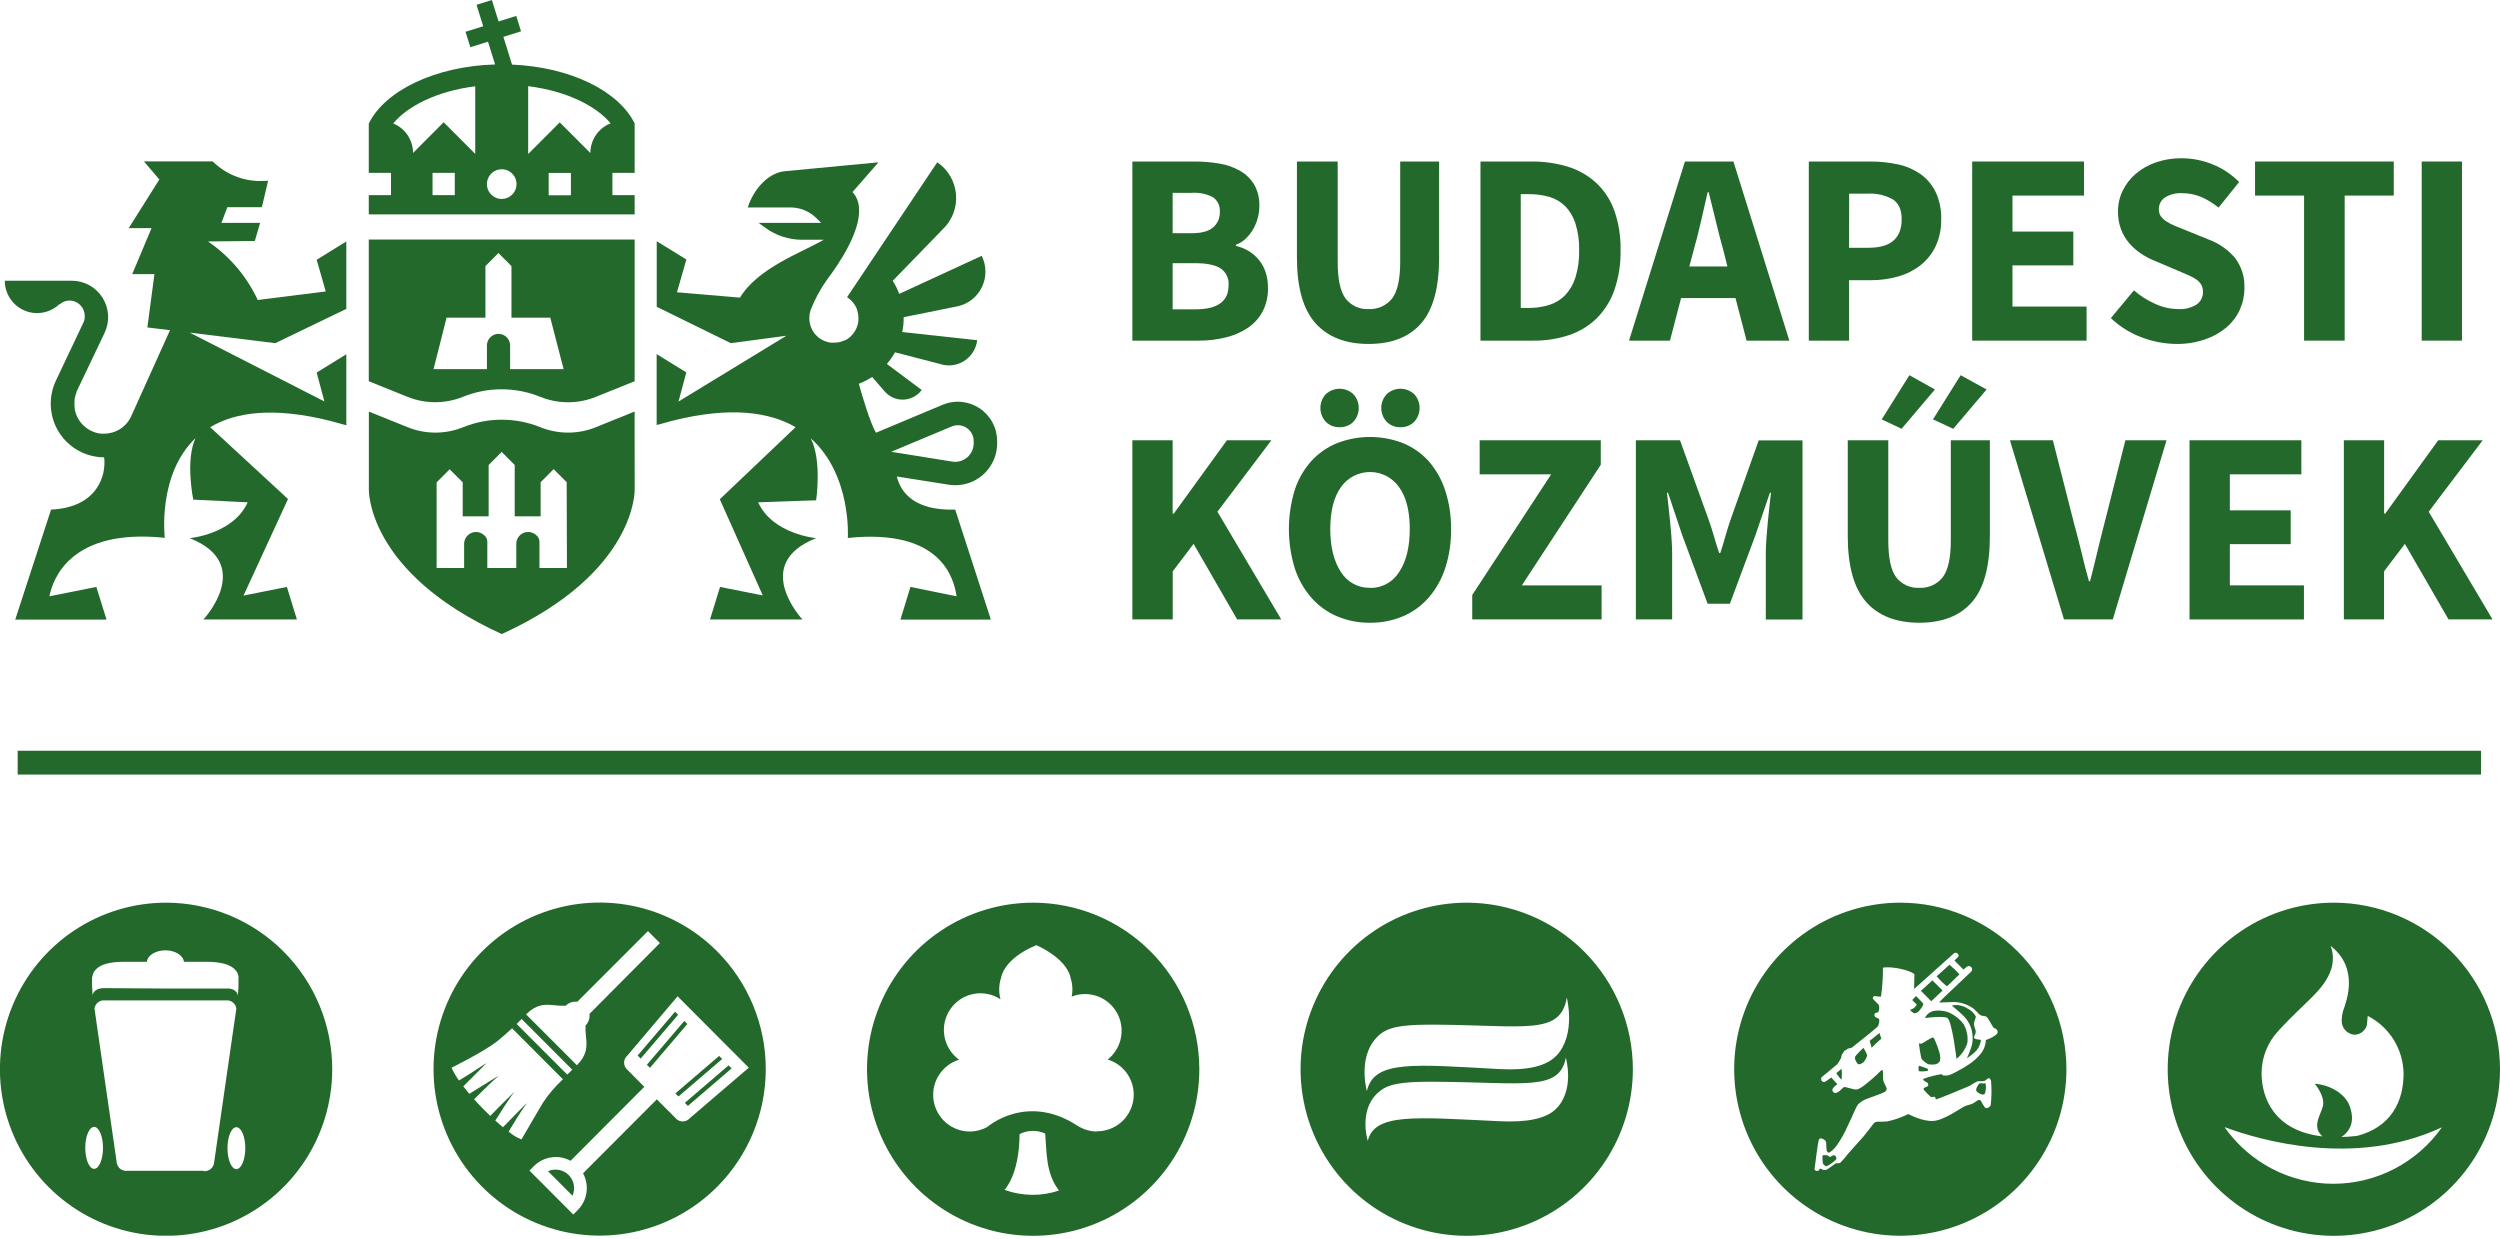 <?xml version="1.0" encoding="UTF-8"?> <svg xmlns="http://www.w3.org/2000/svg" width="224" height="111" viewBox="0 0 224 111" fill="none"><g clip-path="url(#clip0_785_891)"><path d="M33.042 34.159L36.515 35.557C38.106 36.2 39.884 36.2 41.475 35.557C43.7 34.655 46.187 34.655 48.411 35.557C50.008 36.205 51.794 36.205 53.391 35.557L56.864 34.159V21.462H33.042V34.159ZM40.014 28.461H43.494V23.841L44.663 22.673L45.828 23.841V28.461H49.304L50.499 33.074H45.705V30.898C45.69 30.632 45.574 30.382 45.381 30.199C45.188 30.017 44.933 29.915 44.667 29.915C44.402 29.915 44.147 30.017 43.954 30.199C43.761 30.382 43.645 30.632 43.63 30.898V33.074H38.846L40.014 28.461Z" fill="#23692B"></path><path d="M56.861 36.872L53.391 38.277C51.794 38.924 50.008 38.924 48.411 38.277C46.194 37.382 43.718 37.382 41.502 38.277C39.905 38.924 38.119 38.924 36.522 38.277L33.049 36.879V43.868C33.049 43.868 32.843 51.287 44.958 56.812C57.077 51.287 56.867 43.868 56.867 43.868L56.861 36.872ZM50.798 50.895H48.335V48.541C48.335 48.424 48.308 48.309 48.256 48.204C48.203 48.099 48.127 48.008 48.032 47.939C47.881 47.802 47.693 47.712 47.491 47.679C47.289 47.647 47.083 47.673 46.895 47.755C46.708 47.837 46.549 47.972 46.436 48.143C46.323 48.313 46.262 48.513 46.26 48.718V50.895H43.663V48.541C43.664 48.424 43.637 48.309 43.584 48.204C43.532 48.099 43.455 48.008 43.361 47.939C43.209 47.802 43.021 47.713 42.819 47.68C42.617 47.648 42.41 47.674 42.223 47.756C42.036 47.838 41.877 47.973 41.763 48.143C41.65 48.313 41.588 48.513 41.585 48.718V50.895H39.121V43.219L40.29 42.048L41.459 43.219V46.265H43.783V41.662L44.951 40.49L46.117 41.662V46.265H48.441V43.206L49.606 42.034L50.775 43.206L50.798 50.895Z" fill="#23692B"></path><path d="M45.878 5.788L45.104 3.302L46.684 2.806L46.256 1.428L44.672 1.924L44.072 0L42.697 0.433L43.295 2.353L41.711 2.849L42.142 4.23L43.726 3.734L44.36 5.775C38.988 5.931 34.48 8.128 33.042 11.074V15.487H35.034V17.484H33.042V19.212H56.864V17.484H54.872V15.487H56.864V11.06C55.446 8.168 51.13 6.011 45.878 5.788ZM40.748 17.484H38.756V15.487H40.748V17.484ZM42.581 13.763H42.554L39.752 10.954L37.01 13.703C37.008 13.136 36.839 12.582 36.522 12.111C36.206 11.64 35.757 11.275 35.233 11.06C36.472 9.553 39.078 8.171 42.581 7.732V13.763ZM44.955 17.827C44.692 17.827 44.435 17.749 44.217 17.602C43.998 17.456 43.828 17.248 43.728 17.005C43.627 16.762 43.601 16.494 43.652 16.236C43.703 15.978 43.83 15.74 44.016 15.554C44.201 15.368 44.438 15.241 44.696 15.19C44.953 15.138 45.22 15.165 45.463 15.265C45.706 15.366 45.913 15.537 46.059 15.756C46.205 15.975 46.283 16.232 46.283 16.496C46.283 16.849 46.143 17.187 45.894 17.437C45.645 17.687 45.307 17.827 44.955 17.827ZM51.153 17.494H49.161V15.497H51.153V17.494ZM52.896 13.71L50.154 10.964L47.352 13.773H47.325V7.722C50.838 8.161 53.461 9.536 54.709 11.05C54.177 11.259 53.719 11.623 53.396 12.095C53.073 12.568 52.899 13.127 52.896 13.7V13.71Z" fill="#23692B"></path><path d="M85.6 43.476C86.092 43.476 86.579 43.379 87.034 43.191C87.488 43.002 87.901 42.726 88.249 42.377C88.597 42.028 88.873 41.614 89.061 41.158C89.249 40.703 89.345 40.214 89.345 39.721V39.528C89.346 38.946 89.203 38.373 88.929 37.86C88.655 37.347 88.259 36.909 87.776 36.586C87.293 36.264 86.738 36.066 86.16 36.01C85.583 35.954 85 36.042 84.464 36.266L78.488 38.773C77.947 37.861 77.22 35.348 76.951 34.386C77.369 34.225 77.77 34.021 78.146 33.777L79.265 35.068C79.473 35.31 79.734 35.503 80.026 35.63C80.319 35.758 80.636 35.818 80.956 35.806C81.274 35.794 81.587 35.71 81.869 35.56C82.151 35.411 82.396 35.199 82.585 34.942L79.464 32.612C79.742 32.289 79.987 31.939 80.195 31.567L84.179 32.598C84.54 32.725 84.924 32.768 85.304 32.725C85.684 32.683 86.049 32.555 86.374 32.352C86.698 32.149 86.972 31.875 87.177 31.551C87.381 31.228 87.511 30.862 87.555 30.482L80.845 29.749C80.927 29.347 80.968 28.938 80.968 28.528C80.968 28.491 80.968 28.458 80.968 28.421L85.905 27.423C86.365 27.306 86.792 27.088 87.156 26.784C87.52 26.48 87.811 26.098 88.008 25.666C88.205 25.235 88.303 24.764 88.295 24.289C88.287 23.814 88.173 23.347 87.96 22.923L80.57 26.331C80.419 25.922 80.224 25.53 79.989 25.163L84.464 20.549C84.884 20.152 85.209 19.665 85.416 19.125C85.623 18.584 85.706 18.004 85.659 17.427C85.613 16.851 85.438 16.292 85.147 15.792C84.856 15.292 84.457 14.863 83.98 14.539L75.898 26.627C75.971 26.674 76.038 26.724 76.108 26.777L76.174 26.84C76.217 26.873 76.257 26.91 76.293 26.95L76.373 27.037C76.404 27.07 76.433 27.104 76.46 27.14L76.539 27.246L76.602 27.346C76.629 27.386 76.652 27.429 76.675 27.473L76.715 27.556C76.741 27.607 76.764 27.659 76.785 27.712C76.783 27.723 76.783 27.735 76.785 27.746C76.836 27.89 76.874 28.04 76.898 28.192C76.896 28.206 76.896 28.22 76.898 28.235C76.908 28.328 76.914 28.421 76.914 28.514C76.914 28.581 76.914 28.648 76.914 28.714C76.907 28.813 76.892 28.911 76.868 29.007C76.861 29.042 76.852 29.076 76.841 29.11C76.791 29.294 76.717 29.471 76.622 29.636L76.602 29.666C76.499 29.841 76.371 30 76.224 30.139L76.187 30.172C76.115 30.238 76.038 30.299 75.958 30.355C75.876 30.409 75.79 30.459 75.703 30.505H75.673H75.646C75.559 30.546 75.469 30.581 75.377 30.611C75.283 30.642 75.186 30.665 75.088 30.681H75.015C74.914 30.696 74.812 30.703 74.71 30.704C74.632 30.71 74.555 30.71 74.477 30.704H74.448L74.248 30.671C74.074 30.632 73.904 30.573 73.744 30.495L73.674 30.458C73.545 30.388 73.423 30.307 73.309 30.215C73.227 30.147 73.15 30.072 73.08 29.992L73.007 29.909C72.689 29.511 72.516 29.017 72.515 28.508C72.515 28.412 72.522 28.316 72.535 28.221C72.534 28.21 72.534 28.199 72.535 28.188C72.555 28.039 72.591 27.893 72.645 27.752C73.012 26.809 73.494 25.915 74.079 25.09C74.358 24.723 74.703 24.244 75.058 23.701C76.386 21.681 77.811 18.759 76.386 17.208L78.71 14.545L70.237 15.347C68.7 15.554 67.475 17.085 67 18.586H70.819C71.688 18.586 72.522 18.928 73.143 19.538L73.574 19.97H67.973L68.571 20.406C69.524 21.105 70.674 21.482 71.855 21.482H73.807C71.878 22.613 67.92 23.985 66.3 26.667L60.656 26.188L61.499 23.252L58.843 21.611V27.489L65.483 30.748L70.463 30.082L60.795 35.977L61.492 33.367L58.836 31.726V38.084L60.224 37.704C65.45 36.389 68.949 36.919 71.287 38.273L64.494 44.734L68.345 53.351L64.517 52.589L63.617 55.504H71.898C71.898 55.504 67.249 50.535 73.126 48.219C73.126 48.219 69.215 47.862 67.933 45.007L73.126 44.827C73.126 44.827 73.661 41.272 72.645 39.275C76.333 42.564 75.965 48.202 75.965 48.202C84.368 47.323 85.477 51.863 85.709 53.428L81.576 52.589L80.679 55.514H88.781L85.587 45.659C82.007 45.772 80.719 44.191 80.354 42.693L85.022 43.432C85.213 43.461 85.406 43.476 85.6 43.476ZM79.849 40.48L85.275 38.21C85.492 38.119 85.728 38.084 85.963 38.107C86.197 38.13 86.422 38.211 86.617 38.343C86.812 38.475 86.972 38.654 87.081 38.863C87.19 39.072 87.246 39.305 87.243 39.541V39.734C87.241 39.972 87.187 40.206 87.087 40.42C86.987 40.635 86.842 40.826 86.662 40.98C86.482 41.134 86.272 41.248 86.044 41.314C85.817 41.38 85.578 41.396 85.344 41.362L79.849 40.48Z" fill="#23692B"></path><path d="M24.662 30.748L31.03 27.679V21.635L28.374 23.276L29.187 26.115L23.095 26.88C22.107 24.761 20.567 22.948 18.636 21.635L22.833 21.591L23.307 19.971H19.838L20.372 18.566H23.463L24.021 16.199C23.895 16.199 23.467 16.219 23.337 16.219C21.734 16.224 20.195 15.591 19.058 14.459H12.896L14.277 16.083L11.534 20.44H13.579L11.846 24.56H13.838L13.204 29.337L15.233 29.586L11.82 37.152C11.781 37.251 11.737 37.347 11.687 37.441C11.461 37.868 11.123 38.226 10.709 38.475C10.296 38.724 9.822 38.856 9.34 38.856H9.32C9.247 38.856 9.174 38.856 9.101 38.856H9.041L8.868 38.829C8.818 38.829 8.772 38.829 8.725 38.799L8.589 38.766L8.403 38.703L8.31 38.669C8.217 38.63 8.128 38.586 8.038 38.54L8.005 38.52C7.926 38.474 7.85 38.424 7.776 38.37L7.726 38.333C7.65 38.277 7.58 38.217 7.51 38.154L7.49 38.133C7.081 37.747 6.804 37.24 6.7 36.686C6.7 36.662 6.7 36.636 6.7 36.612C6.7 36.589 6.68 36.469 6.674 36.396C6.667 36.323 6.674 36.3 6.674 36.253C6.674 36.206 6.674 36.21 6.674 36.186C6.672 36.161 6.672 36.135 6.674 36.11C6.674 36.05 6.674 35.993 6.674 35.937C6.674 35.88 6.674 35.864 6.674 35.83C6.704 35.602 6.763 35.378 6.849 35.165C6.851 35.154 6.851 35.142 6.849 35.131C6.849 35.091 6.879 35.051 6.899 35.011L9.366 29.836C9.605 29.339 9.715 28.789 9.684 28.238C9.654 27.687 9.485 27.153 9.193 26.685C8.901 26.217 8.495 25.831 8.014 25.564C7.533 25.296 6.992 25.154 6.441 25.153H0.428C0.429 25.72 0.595 26.274 0.906 26.747C1.217 27.221 1.66 27.592 2.179 27.816C2.699 28.041 3.272 28.107 3.829 28.008C4.386 27.909 4.901 27.649 5.312 27.26H5.355C5.595 27.05 5.901 26.932 6.219 26.927C6.582 26.927 6.931 27.072 7.188 27.329C7.445 27.587 7.59 27.937 7.59 28.301C7.606 28.504 7.568 28.707 7.48 28.891L5.013 34.096C4.665 34.828 4.507 35.637 4.554 36.446C4.601 37.256 4.852 38.041 5.283 38.727C5.713 39.414 6.31 39.98 7.018 40.373C7.725 40.766 8.521 40.974 9.33 40.976C9.535 42.534 8.775 45.469 4.575 45.659L1.365 55.514H9.545L8.632 52.589L4.429 53.428C4.731 51.873 6.338 47.307 14.765 48.189C14.765 48.189 14.077 42.55 17.514 39.262C16.587 41.259 17.318 44.767 17.318 44.767L22.192 45.007C20.914 47.862 16.999 48.219 16.999 48.219C22.869 50.548 18.228 55.505 18.228 55.505H26.604L25.705 52.589L21.82 53.364L25.804 44.711L18.835 38.277C21.053 36.945 24.446 36.416 29.619 37.718L31.03 38.104V31.74L28.374 33.381L29.065 35.97L16.999 29.803L24.662 30.748Z" fill="#23692B"></path><path d="M101.46 30.521V14.472H106.938C107.717 14.466 108.494 14.527 109.263 14.655C109.92 14.764 110.553 14.989 111.132 15.321C111.647 15.617 112.078 16.041 112.383 16.552C112.706 17.139 112.863 17.803 112.838 18.473C112.838 18.838 112.788 19.202 112.689 19.554C112.594 19.904 112.455 20.239 112.274 20.553C112.091 20.86 111.868 21.141 111.61 21.388C111.361 21.63 111.063 21.815 110.737 21.931V22.031C111.134 22.123 111.514 22.276 111.866 22.483C112.209 22.69 112.517 22.952 112.775 23.259C113.044 23.585 113.252 23.957 113.389 24.357C113.543 24.821 113.617 25.307 113.609 25.795C113.629 26.53 113.464 27.258 113.131 27.912C112.814 28.502 112.358 29.005 111.802 29.376C111.196 29.782 110.521 30.074 109.81 30.238C109.015 30.433 108.199 30.528 107.38 30.521H101.46ZM105.069 20.896H106.766C107.649 20.896 108.29 20.726 108.691 20.38C108.889 20.211 109.047 19.999 109.151 19.76C109.256 19.522 109.305 19.262 109.296 19.002C109.32 18.745 109.275 18.487 109.167 18.253C109.059 18.019 108.892 17.818 108.682 17.67C108.098 17.369 107.444 17.233 106.789 17.278H105.069V20.896ZM105.069 27.716H107.108C109.1 27.716 110.09 26.993 110.079 25.549C110.105 25.253 110.049 24.956 109.919 24.689C109.79 24.423 109.59 24.196 109.342 24.034C108.851 23.733 108.106 23.582 107.108 23.582H105.069V27.716Z" fill="#23692B"></path><path d="M122.629 30.818C120.56 30.818 118.972 30.197 117.865 28.957C116.758 27.717 116.205 25.756 116.205 23.076V14.472H119.857V23.459C119.857 25.032 120.095 26.131 120.571 26.757C120.814 27.068 121.128 27.316 121.487 27.479C121.846 27.642 122.239 27.715 122.633 27.692C123.03 27.713 123.426 27.639 123.789 27.477C124.152 27.314 124.472 27.067 124.721 26.757C125.212 26.131 125.458 25.032 125.458 23.459V14.472H128.944V23.089C128.944 25.778 128.409 27.739 127.337 28.97C126.266 30.202 124.697 30.818 122.629 30.818Z" fill="#23692B"></path><path d="M132.65 30.521V14.472H137.168C138.292 14.457 139.412 14.614 140.489 14.938C141.426 15.226 142.289 15.718 143.015 16.379C143.743 17.064 144.299 17.911 144.639 18.852C145.038 19.999 145.229 21.209 145.203 22.423C145.228 23.646 145.037 24.863 144.639 26.018C144.303 26.969 143.757 27.832 143.042 28.541C142.339 29.216 141.495 29.724 140.572 30.029C139.538 30.37 138.455 30.536 137.368 30.521H132.65ZM136.259 27.592H136.946C137.579 27.6 138.21 27.509 138.815 27.323C139.354 27.152 139.843 26.852 140.24 26.448C140.661 25.994 140.976 25.452 141.159 24.86C141.4 24.071 141.512 23.248 141.491 22.423C141.512 21.611 141.4 20.8 141.159 20.024C140.977 19.442 140.662 18.911 140.24 18.473C139.841 18.081 139.351 17.795 138.815 17.64C138.207 17.47 137.577 17.387 136.946 17.394H136.259V27.592Z" fill="#23692B"></path><path d="M145.96 30.521L150.97 14.472H155.316L160.326 30.521H156.495L155.499 26.707H150.625L149.629 30.521H145.96ZM151.757 22.397L151.362 23.875H154.775L154.407 22.397C154.177 21.595 153.958 20.733 153.742 19.837C153.527 18.942 153.314 18.067 153.102 17.228H153.005C152.81 18.083 152.607 18.955 152.404 19.851C152.202 20.746 151.986 21.595 151.757 22.397Z" fill="#23692B"></path><path d="M162.069 30.521V14.472H167.571C168.404 14.467 169.236 14.553 170.051 14.728C170.773 14.88 171.457 15.173 172.066 15.59C172.646 16.002 173.114 16.552 173.428 17.191C173.785 17.956 173.957 18.794 173.932 19.637C173.952 20.478 173.779 21.311 173.428 22.074C173.112 22.739 172.646 23.321 172.066 23.775C171.472 24.233 170.796 24.572 170.074 24.773C169.291 24.995 168.481 25.107 167.667 25.106H165.675V30.521H162.069ZM165.675 22.2H167.441C169.407 22.2 170.39 21.347 170.39 19.641C170.39 18.806 170.127 18.215 169.603 17.867C168.914 17.483 168.131 17.304 167.345 17.351H165.685L165.675 22.2Z" fill="#23692B"></path><path d="M176.708 30.521V14.472H186.728V17.524H180.317V20.749H185.769V23.778H180.317V27.469H186.957V30.521H176.708Z" fill="#23692B"></path><path d="M195.052 30.818C193.982 30.813 192.922 30.617 191.921 30.238C190.883 29.856 189.934 29.266 189.132 28.504L191.197 26.018C191.768 26.512 192.409 26.918 193.099 27.223C193.742 27.524 194.442 27.684 195.151 27.692C195.742 27.736 196.33 27.589 196.831 27.273C197.01 27.145 197.154 26.974 197.251 26.777C197.347 26.579 197.394 26.361 197.386 26.141C197.391 25.917 197.336 25.695 197.226 25.499C197.108 25.306 196.948 25.142 196.758 25.02C196.525 24.867 196.278 24.736 196.021 24.63L195.075 24.224L192.99 23.339C192.571 23.168 192.171 22.953 191.798 22.696C191.415 22.436 191.067 22.126 190.765 21.774C190.455 21.409 190.21 20.992 190.042 20.543C189.855 20.035 189.764 19.497 189.773 18.955C189.769 18.311 189.911 17.675 190.188 17.095C190.471 16.51 190.872 15.991 191.366 15.57C191.9 15.12 192.512 14.773 193.172 14.548C193.912 14.295 194.689 14.17 195.47 14.179C196.417 14.181 197.355 14.365 198.232 14.721C199.131 15.079 199.947 15.619 200.626 16.309L198.783 18.599C198.305 18.212 197.778 17.89 197.216 17.64C196.663 17.414 196.071 17.301 195.473 17.308C194.95 17.282 194.432 17.415 193.986 17.69C193.81 17.806 193.666 17.966 193.57 18.154C193.473 18.341 193.427 18.551 193.435 18.762C193.427 18.985 193.491 19.204 193.617 19.388C193.758 19.577 193.934 19.736 194.135 19.857C194.376 20.007 194.63 20.136 194.892 20.243L195.862 20.636L197.924 21.475C198.824 21.808 199.624 22.368 200.248 23.099C200.845 23.88 201.146 24.849 201.098 25.832C201.102 26.493 200.962 27.148 200.688 27.75C200.414 28.352 200.012 28.886 199.511 29.317C198.95 29.794 198.304 30.16 197.608 30.398C196.786 30.684 195.922 30.826 195.052 30.818Z" fill="#23692B"></path><path d="M206.446 30.521V17.524H202.051V14.472H214.481V17.524H210.082V30.521H206.446Z" fill="#23692B"></path><path d="M216.984 30.521V14.472H220.593V30.521H216.984Z" fill="#23692B"></path><path d="M101.46 55.501V39.448H105.069V46.022H105.169L109.933 39.448H113.917L109.08 45.849L114.801 55.501H110.85L106.945 48.731L105.076 51.191V55.501H101.46Z" fill="#23692B"></path><path d="M122.752 55.797C121.737 55.81 120.73 55.613 119.794 55.218C118.914 54.843 118.128 54.274 117.497 53.554C116.831 52.785 116.326 51.89 116.012 50.921C115.309 48.631 115.309 46.182 116.012 43.892C116.323 42.937 116.829 42.057 117.497 41.309C118.134 40.611 118.919 40.064 119.794 39.708C121.698 38.967 123.81 38.967 125.714 39.708C126.589 40.066 127.373 40.616 128.008 41.319C128.672 42.081 129.175 42.971 129.486 43.935C129.853 45.058 130.031 46.234 130.013 47.416C130.03 48.607 129.852 49.792 129.486 50.925C129.169 51.892 128.664 52.788 127.998 53.557C127.367 54.277 126.583 54.845 125.704 55.221C124.77 55.614 123.765 55.81 122.752 55.797ZM120.026 38.277C119.797 38.285 119.568 38.246 119.354 38.161C119.14 38.076 118.946 37.948 118.785 37.784C118.477 37.449 118.307 37.01 118.307 36.554C118.307 36.099 118.477 35.66 118.785 35.324C119.121 35.008 119.565 34.832 120.026 34.832C120.488 34.832 120.932 35.008 121.268 35.324C121.576 35.66 121.746 36.099 121.746 36.554C121.746 37.01 121.576 37.449 121.268 37.784C121.107 37.948 120.913 38.076 120.699 38.161C120.485 38.246 120.256 38.285 120.026 38.277ZM122.752 52.679C123.271 52.69 123.784 52.565 124.241 52.317C124.697 52.069 125.081 51.706 125.355 51.264C125.993 50.319 126.313 49.034 126.315 47.41C126.317 45.785 125.997 44.531 125.355 43.645C125.061 43.227 124.672 42.886 124.219 42.65C123.766 42.415 123.263 42.292 122.752 42.292C122.242 42.292 121.739 42.415 121.286 42.65C120.833 42.886 120.443 43.227 120.149 43.645C119.512 44.542 119.193 45.793 119.193 47.4C119.193 49.006 119.512 50.292 120.149 51.257C120.424 51.699 120.808 52.061 121.264 52.309C121.721 52.556 122.234 52.68 122.752 52.669V52.679ZM125.478 38.277C125.249 38.285 125.021 38.245 124.807 38.16C124.594 38.075 124.401 37.947 124.24 37.784C123.932 37.449 123.762 37.01 123.762 36.554C123.762 36.099 123.932 35.66 124.24 35.324C124.575 35.008 125.019 34.831 125.48 34.831C125.941 34.831 126.384 35.008 126.72 35.324C127.027 35.66 127.198 36.099 127.198 36.554C127.198 37.01 127.027 37.449 126.72 37.784C126.558 37.948 126.364 38.076 126.151 38.161C125.937 38.246 125.708 38.285 125.478 38.277Z" fill="#23692B"></path><path d="M131.913 55.501V53.311L138.984 42.5H132.577V39.448H143.43V41.642L136.358 52.449H143.503V55.501H131.913Z" fill="#23692B"></path><path d="M146.574 55.501V39.448H150.529L153.105 46.598C153.271 47.074 153.437 47.563 153.573 48.062C153.709 48.561 153.875 49.061 154.038 49.553H154.138C154.3 49.061 154.453 48.555 154.592 48.062C154.732 47.569 154.881 47.064 155.047 46.598L157.577 39.458H161.505V55.511H158.215V49.617C158.215 49.224 158.231 48.788 158.265 48.312C158.298 47.836 158.338 47.356 158.387 46.871C158.437 46.385 158.484 45.912 158.533 45.443C158.583 44.973 158.633 44.544 158.68 44.151H158.583L157.282 47.969L154.998 54.096H153.005L150.734 47.969L149.456 44.151H149.36C149.41 44.544 149.456 44.977 149.506 45.443C149.556 45.909 149.606 46.388 149.652 46.871C149.699 47.353 149.745 47.836 149.775 48.312C149.805 48.788 149.825 49.224 149.825 49.617V55.501H146.574Z" fill="#23692B"></path><path d="M171.983 55.797C169.905 55.797 168.317 55.181 167.219 53.95C166.121 52.718 165.568 50.757 165.559 48.065V39.448H169.191V48.435C169.191 50.008 169.429 51.108 169.905 51.733C170.147 52.045 170.461 52.293 170.821 52.456C171.18 52.619 171.573 52.692 171.967 52.669C172.364 52.69 172.761 52.617 173.124 52.454C173.487 52.291 173.806 52.044 174.055 51.733C174.546 51.11 174.792 50.01 174.792 48.435V39.448H178.292V48.065C178.292 50.759 177.756 52.721 176.685 53.95C175.613 55.179 174.046 55.795 171.983 55.797ZM168.603 37.578L171.084 33.617L173.368 34.898L170.38 38.42L168.603 37.578ZM173.195 37.578L175.675 33.617L177.999 34.898L175.011 38.42L173.195 37.578Z" fill="#23692B"></path><path d="M184.932 55.501L180.091 39.448H183.936L185.842 46.931C186.087 47.816 186.306 48.675 186.506 49.503C186.705 50.332 186.911 51.188 187.17 52.076H187.269C187.498 51.188 187.711 50.332 187.907 49.503C188.103 48.675 188.315 47.816 188.547 46.931L190.437 39.445H194.122L189.308 55.498L184.932 55.501Z" fill="#23692B"></path><path d="M196.181 55.501V39.448H206.201V42.5H199.793V45.726H205.245V48.755H199.793V52.449H206.433V55.501H196.181Z" fill="#23692B"></path><path d="M210.009 55.501V39.448H213.618V46.022H213.714L218.465 39.448H222.449L217.612 45.849L223.333 55.501H219.388L215.477 48.731L213.611 51.191V55.501H210.009Z" fill="#23692B"></path><path d="M131.424 80.88C128.48 80.879 125.6 81.753 123.151 83.392C120.702 85.032 118.793 87.362 117.665 90.09C116.537 92.817 116.242 95.818 116.816 98.713C117.39 101.609 118.807 104.269 120.89 106.357C122.972 108.445 125.625 109.866 128.513 110.442C131.401 111.018 134.395 110.723 137.116 109.593C139.836 108.463 142.162 106.55 143.797 104.095C145.433 101.64 146.306 98.754 146.305 95.801C146.301 91.846 144.732 88.054 141.942 85.257C139.152 82.459 135.37 80.885 131.424 80.88ZM139.37 99.399C138.486 100.241 136.8 100.581 134.353 100.461C126.783 100.105 123.171 99.709 122.553 102.222C122.553 102.222 121.593 99.183 123.795 97.645C124.734 96.98 126.358 96.913 128.715 96.926C136.581 96.983 139.738 97.795 140.299 94.766C140.299 94.766 141.149 97.715 139.37 99.399ZM139.443 94.593C138.556 95.535 136.846 95.924 134.383 95.791C126.746 95.382 123.094 94.939 122.473 97.765C122.473 97.765 121.51 94.353 123.725 92.619C124.675 91.874 126.315 91.801 128.705 91.811C136.637 91.867 139.824 92.782 140.385 89.384C140.385 89.384 141.245 92.696 139.453 94.593" fill="#23692B"></path><path d="M14.884 80.88C11.94 80.879 9.061 81.754 6.612 83.394C4.163 85.034 2.255 87.365 1.127 90.092C8.25184e-05 92.819 -0.295 95.82 0.279 98.716C0.854 101.611 2.272 104.27 4.354 106.358C6.436 108.445 9.089 109.867 11.977 110.443C14.866 111.018 17.859 110.723 20.58 109.593C23.3 108.463 25.625 106.549 27.261 104.094C28.896 101.639 29.769 98.753 29.768 95.801C29.765 91.845 28.196 88.052 25.405 85.254C22.614 82.457 18.831 80.884 14.884 80.88ZM8.274 87.537C8.295 87.261 8.424 87.005 8.632 86.825C8.649 86.808 8.659 86.788 8.679 86.778C9.044 86.445 9.751 86.176 11.106 86.176H13.158C13.221 85.603 13.935 85.15 14.818 85.15C15.701 85.15 16.418 85.603 16.478 86.176H18.53C19.884 86.176 20.592 86.462 20.96 86.778C20.978 86.79 20.992 86.806 21.003 86.825C21.109 86.913 21.196 87.021 21.259 87.143C21.323 87.266 21.361 87.4 21.372 87.537C21.386 88.092 21.367 88.648 21.315 89.201C21.262 88.752 20.754 88.535 20.319 88.572H14.818H14.798L9.296 88.535C8.868 88.535 8.367 88.715 8.3 89.165C8.249 88.611 8.231 88.056 8.247 87.5M8.433 104.728C7.995 104.728 7.64 103.889 7.64 102.848C7.64 101.806 7.995 100.97 8.433 100.97C8.871 100.97 9.23 101.812 9.23 102.848C9.23 103.883 8.875 104.728 8.433 104.728ZM18.234 104.905H11.378C11.159 104.926 10.941 104.861 10.769 104.724C10.598 104.587 10.486 104.388 10.459 104.169L8.466 90.369C8.495 90.151 8.607 89.951 8.779 89.814C8.951 89.677 9.17 89.612 9.389 89.634H20.253C20.472 89.611 20.692 89.676 20.864 89.813C21.037 89.951 21.148 90.15 21.176 90.369L19.184 104.169C19.162 104.393 19.053 104.598 18.88 104.741C18.706 104.884 18.484 104.953 18.261 104.931M21.179 104.755C20.741 104.755 20.382 103.916 20.382 102.874C20.382 101.832 20.741 100.997 21.179 100.997C21.617 100.997 21.979 101.839 21.979 102.874C21.979 103.909 21.617 104.755 21.179 104.755Z" fill="#23692B"></path><path d="M177.385 97.988C177.558 98.071 177.744 98.148 177.867 97.945C177.883 97.878 177.897 97.81 177.907 97.742C177.95 97.522 177.95 97.296 177.907 97.076C177.857 97.036 177.774 97.093 177.687 97.076C177.578 97.055 177.465 97.055 177.355 97.076C177.207 97.239 177.103 97.437 177.053 97.652C177.053 97.778 177.209 97.902 177.385 97.985" fill="#23692B"></path><path d="M164.37 103.513C164.247 103.467 164.078 103.656 163.959 103.65C163.839 103.643 163.872 103.55 163.713 103.513C163.585 103.491 163.455 103.491 163.328 103.513C163.255 103.547 163.304 104.116 163.328 104.226C163.356 104.295 163.401 104.357 163.459 104.405C163.517 104.454 163.586 104.487 163.66 104.502C163.984 104.341 164.279 104.128 164.533 103.869C164.547 103.801 164.539 103.729 164.511 103.666C164.482 103.602 164.434 103.548 164.374 103.513" fill="#23692B"></path><path d="M174.45 88.379L175.569 87.297C175.29 86.991 174.991 86.704 174.673 86.439L173.524 87.474C173.802 87.806 174.112 88.109 174.45 88.379Z" fill="#23692B"></path><path d="M167.521 93.262L167.7 93.884L168.016 93.565L168.564 93.059L168.398 92.55L167.521 93.262Z" fill="#23692B"></path><path d="M164.53 96.154C164.53 96.154 164.951 96.777 164.998 96.723C165.048 96.406 165.048 96.082 164.998 95.765L164.53 96.154Z" fill="#23692B"></path><path d="M174.055 88.752L173.142 87.84L172.116 88.782L173.039 89.71L174.055 88.752Z" fill="#23692B"></path><path d="M166.369 94.473C166.253 94.643 166.176 94.703 166.206 94.883C166.206 94.883 166.369 95.299 166.505 95.352C166.641 95.405 166.9 95.246 167 95.146C167.144 94.972 167.247 94.769 167.302 94.55C167.213 94.318 167.102 94.095 166.97 93.884C166.759 94.066 166.562 94.263 166.379 94.473" fill="#23692B"></path><path d="M172.332 89.94C172.286 89.86 171.688 89.251 171.688 89.251C171.688 89.251 171.356 89.537 171.356 89.611C171.356 89.684 171.734 89.943 171.731 90.02C171.728 90.097 171.542 90.286 171.436 90.353C171.339 90.408 171.238 90.454 171.133 90.493C171.133 90.493 171.409 90.775 171.519 90.792C171.674 90.782 171.821 90.715 171.93 90.602C172.04 90.496 172.375 90.02 172.329 89.937" fill="#23692B"></path><path d="M170.273 80.88C167.329 80.879 164.451 81.753 162.002 83.392C159.553 85.031 157.645 87.361 156.517 90.087C155.39 92.814 155.094 95.814 155.668 98.71C156.242 101.604 157.659 104.264 159.741 106.351C161.823 108.438 164.475 109.86 167.363 110.436C170.25 111.012 173.243 110.716 175.963 109.586C178.684 108.457 181.008 106.544 182.644 104.089C184.279 101.635 185.152 98.75 185.151 95.798C185.147 91.844 183.578 88.052 180.789 85.255C178 82.459 174.218 80.885 170.273 80.88ZM177.936 93.195C177.919 93.598 177.785 93.986 177.551 94.314C177.242 94.721 176.864 95.073 176.436 95.352C175.966 95.663 175.477 95.944 174.971 96.191C174.813 96.279 174.642 96.341 174.463 96.374C174.434 96.374 174.42 96.337 174.384 96.347C174.347 96.357 174.384 96.374 174.321 96.377C174.258 96.38 174.297 96.35 174.268 96.347C174.238 96.344 174.268 96.371 174.201 96.374C174.028 96.374 174.048 96.251 173.932 96.247C173.391 96.339 172.859 96.478 172.342 96.66C172.289 96.727 172.342 96.796 172.425 96.853C172.531 96.908 172.632 96.971 172.727 97.043C172.75 97.08 172.764 97.121 172.769 97.165C172.774 97.208 172.768 97.252 172.754 97.293C172.72 97.356 172.395 97.446 172.368 97.512C172.342 97.579 172.349 97.629 172.425 97.702C172.605 97.906 172.796 98.1 172.999 98.281C173.092 98.331 173.268 98.244 173.355 98.281C173.441 98.318 173.404 98.467 173.464 98.501C173.524 98.534 176.392 97.342 176.479 97.293C176.699 97.147 176.927 97.013 177.163 96.893C177.286 96.86 177.644 96.893 177.794 96.853C177.943 96.813 178.096 96.597 178.185 96.597C178.275 96.597 178.365 96.733 178.398 96.853C178.458 97.576 178.449 98.302 178.371 99.023C178.333 99.101 178.274 99.167 178.202 99.215C178.13 99.263 178.046 99.291 177.96 99.296C177.79 99.276 177.535 98.684 177.468 98.611C177.402 98.537 177.286 98.541 177.166 98.611C177.046 98.68 176.91 98.8 176.761 98.877C176.612 98.953 176.323 99.003 176.014 99.133C175.705 99.263 174.158 100.408 173.175 100.441C172.192 100.474 170.984 99.819 170.984 99.819C170.984 99.819 170.456 100.072 170.283 100.122C169.894 100.279 169.49 100.398 169.078 100.478C168.806 100.503 168.532 100.512 168.258 100.504C168.075 100.521 167.983 100.531 167.873 100.671C167.763 100.811 167.285 101.453 166.996 101.796C166.708 102.139 165.944 102.961 165.599 103.363C165.38 103.655 165.142 103.931 164.885 104.189C164.769 104.255 164.642 104.206 164.503 104.242C164.364 104.279 163.839 104.755 163.597 104.821C163.354 104.888 163.208 104.718 163.105 104.708C163.002 104.698 163.016 104.875 162.913 104.901C162.81 104.928 162.657 104.918 162.611 104.821C162.564 104.725 162.577 104.765 162.611 104.545C162.644 104.325 162.883 102.322 162.969 102.125C163.055 101.929 163.235 101.986 163.387 102.079C163.54 102.172 163.617 102.242 163.626 102.375C163.625 102.613 163.64 102.851 163.67 103.087C163.709 103.207 163.796 103.297 163.899 103.28C164.17 103.107 164.404 102.88 164.586 102.615C164.958 102.078 165.278 101.508 165.542 100.91C166.044 99.885 166.286 99.173 166.502 98.933C166.697 98.751 166.921 98.602 167.166 98.494C167.166 98.494 168.72 97.938 168.826 97.862C168.879 97.834 168.926 97.795 168.964 97.748C169.002 97.701 169.029 97.647 169.045 97.589C169.078 97.459 168.796 97.053 168.743 96.817C168.69 96.58 168.743 95.978 168.69 95.911C168.637 95.845 168.603 95.865 168.474 95.984C168.229 96.238 167.97 96.48 167.7 96.707C167.295 97.04 166.704 97.569 166.372 97.615C166.04 97.662 165.316 97.312 165.184 97.422C165.051 97.532 164.852 97.755 164.706 97.835C164.559 97.915 164.43 98.008 164.274 97.855C164.118 97.702 164.174 97.589 164.274 97.452C164.375 97.331 164.497 97.227 164.632 97.146L164.085 96.544L163.58 96.896C163.53 96.93 163.471 96.947 163.411 96.943C163.351 96.939 163.293 96.916 163.248 96.876C163.205 96.828 163.178 96.767 163.173 96.702C163.168 96.637 163.183 96.572 163.218 96.517L164.616 95.362C164.741 95.189 164.852 95.007 164.948 94.816C164.978 94.76 164.974 94.676 165.001 94.616C165.028 94.556 165.001 94.537 165.048 94.463C165.094 94.39 165.124 94.383 165.167 94.31C165.21 94.237 165.19 94.217 165.233 94.167C165.277 94.117 165.36 94.111 165.426 94.071C165.492 94.031 165.482 93.994 165.539 93.974C165.661 93.933 165.787 93.9 165.914 93.877C165.914 93.877 168.132 92.114 168.215 92.01C168.289 91.913 168.337 91.799 168.354 91.677C168.387 91.57 168.396 91.456 168.381 91.345C168.358 91.245 168.075 91.178 167.996 91.098C167.964 91.054 167.947 91.001 167.947 90.947C167.947 90.892 167.964 90.84 167.996 90.795C168.052 90.722 168.222 90.746 168.298 90.686C168.384 90.497 168.403 90.285 168.354 90.083C168.301 89.933 167.803 89.557 167.803 89.451C167.798 89.41 167.807 89.368 167.829 89.333C167.85 89.298 167.884 89.271 167.923 89.258C168.019 89.208 168.524 89.384 168.544 89.258C168.662 88.411 168.718 87.556 168.71 86.701C169.463 86.562 171.064 86.901 171.532 87.281L171.505 88.612L175.068 85.423C175.114 85.382 175.175 85.361 175.237 85.364C175.299 85.368 175.357 85.395 175.4 85.44C175.422 85.455 175.442 85.475 175.457 85.498C175.472 85.521 175.482 85.547 175.487 85.574C175.492 85.601 175.491 85.628 175.486 85.655C175.48 85.682 175.469 85.707 175.453 85.73L175.121 86.062L175.921 86.875L176.223 86.628C176.253 86.603 176.288 86.584 176.325 86.572C176.363 86.561 176.402 86.557 176.441 86.561C176.48 86.565 176.518 86.577 176.553 86.596C176.587 86.615 176.617 86.641 176.641 86.671C176.667 86.703 176.686 86.739 176.697 86.778C176.708 86.816 176.71 86.857 176.704 86.897C176.698 86.937 176.684 86.975 176.662 87.009C176.641 87.043 176.612 87.072 176.578 87.094L174.058 89.484L173.746 89.817C173.843 89.847 174.759 89.774 175.025 89.78C175.647 89.785 176.254 89.976 176.768 90.329C177 90.483 177.226 90.809 177.412 90.935C177.598 91.062 177.817 91.002 177.976 91.095C178.136 91.188 178.484 91.91 178.607 92.057C178.73 92.203 178.939 92.114 178.989 92.453C179.039 92.793 177.95 93.182 177.95 93.182" fill="#23692B"></path><path d="M176.867 92.989C176.867 92.832 177.033 92.633 177.03 92.44C177.027 92.247 176.867 91.984 176.867 91.751C176.867 91.518 177.053 91.198 177.03 91.065C176.868 90.77 176.62 90.531 176.319 90.379C176.033 90.193 175.706 90.079 175.367 90.047C175.2 90.045 175.034 90.064 174.872 90.103L174.968 90.17C174.968 90.17 175.768 90.835 176.041 91.135C176.353 91.481 176.573 91.902 176.678 92.357C176.769 92.76 176.776 93.178 176.698 93.585C176.579 94.005 176.424 94.415 176.236 94.81C176.559 94.614 176.854 94.376 177.113 94.101C177.324 93.831 177.458 93.509 177.498 93.169C177.498 93.169 176.877 93.132 176.867 92.976" fill="#23692B"></path><path d="M171.934 95.489C171.887 95.651 171.887 95.823 171.934 95.985C172.189 96.011 172.447 96.002 172.701 95.958C172.725 95.933 172.741 95.901 172.747 95.866C172.752 95.832 172.746 95.796 172.73 95.765C172.471 95.655 172.205 95.563 171.934 95.489Z" fill="#23692B"></path><path d="M175.944 91.774C175.574 91.278 175.072 90.895 174.497 90.669C174.098 90.543 173.381 90.469 173.003 90.669C172.767 90.779 172.581 90.974 172.481 91.215L173.003 91.158C173.524 91.102 174.304 91.082 174.497 91.215C174.912 91.548 175.303 94.876 175.303 94.876C175.761 94.505 176.1 94.008 176.276 93.445C176.35 92.869 176.233 92.284 175.944 91.781" fill="#23692B"></path><path d="M173.222 92.962C173.092 92.899 172.275 93.492 172.179 93.511C172.083 93.531 171.943 93.472 171.933 93.511C171.924 93.551 172.116 94.79 172.179 94.886C172.345 95.072 172.54 95.23 172.757 95.352C172.992 95.397 173.233 95.397 173.467 95.352C173.622 95.302 173.751 95.194 173.826 95.049C173.86 94.887 173.86 94.719 173.826 94.556C173.803 94.28 173.351 93.022 173.222 92.962Z" fill="#23692B"></path><path d="M92.579 80.88C89.634 80.879 86.754 81.753 84.305 83.393C81.856 85.032 79.947 87.363 78.819 90.09C77.692 92.818 77.396 95.819 77.97 98.715C78.545 101.61 79.963 104.27 82.045 106.358C84.128 108.446 86.781 109.867 89.669 110.443C92.558 111.018 95.552 110.722 98.272 109.592C100.993 108.461 103.318 106.548 104.953 104.092C106.589 101.637 107.461 98.75 107.46 95.798C107.454 91.843 105.885 88.052 103.095 85.255C100.306 82.459 96.524 80.885 92.579 80.88ZM90.006 106.605C90.006 106.605 91.334 105.301 91.354 101.613C91.709 101.433 92.1 101.336 92.497 101.327C92.895 101.319 93.289 101.401 93.651 101.566C93.784 103.177 93.694 105.167 94.89 106.672C93.302 107.206 91.58 107.185 90.006 106.612M98.306 101.383C97.68 101.384 97.067 101.203 96.54 100.864C91.991 97.888 88.478 100.964 88.478 100.964C87.992 101.239 87.443 101.383 86.885 101.383C86.099 101.381 85.341 101.097 84.746 100.582C84.152 100.067 83.762 99.355 83.647 98.576C83.532 97.797 83.7 97.002 84.12 96.337C84.54 95.671 85.184 95.179 85.935 94.949C85.24 94.448 84.768 93.693 84.62 92.847C84.473 92.001 84.662 91.131 85.147 90.423C85.632 89.715 86.374 89.225 87.215 89.059C88.055 88.893 88.927 89.063 89.644 89.534C89.568 89.247 89.529 88.952 89.528 88.655C89.528 88.291 89.587 87.929 89.704 87.584C89.704 87.584 89.886 85.919 92.854 84.688C92.854 84.688 95.484 85.776 95.926 87.584H95.909C96.028 87.928 96.088 88.29 96.088 88.655C96.088 88.87 96.067 89.084 96.025 89.294C96.406 89.144 96.811 89.067 97.22 89.068C97.901 89.068 98.565 89.281 99.12 89.677C99.675 90.073 100.093 90.632 100.316 91.277C100.539 91.922 100.556 92.62 100.365 93.276C100.174 93.931 99.784 94.51 99.249 94.933C100.004 95.161 100.652 95.654 101.073 96.323C101.495 96.991 101.662 97.789 101.544 98.571C101.425 99.352 101.03 100.065 100.43 100.578C99.829 101.091 99.065 101.37 98.276 101.363" fill="#23692B"></path><path d="M209.063 106.066C207.151 106.066 205.268 105.604 203.572 104.721C201.876 103.838 200.417 102.558 199.318 100.99C202.482 102.162 210.982 104.652 218.794 101.007C217.695 102.57 216.237 103.845 214.543 104.725C212.85 105.606 210.97 106.066 209.063 106.066ZM204.156 92.343C206.602 89.68 208.279 88.712 208.887 86.801C209.092 86.131 209.071 85.412 208.827 84.754C211.453 86.798 210.155 89.847 210.055 90.25C209.908 90.618 209.827 91.011 209.816 91.408C209.799 91.736 209.912 92.057 210.13 92.301C210.349 92.546 210.655 92.694 210.982 92.713C211.23 92.703 211.469 92.615 211.665 92.462C211.86 92.308 212.002 92.097 212.071 91.857L212.15 91.025C213.104 91.512 213.906 92.25 214.472 93.16C215.038 94.071 215.345 95.118 215.361 96.191C215.361 98.757 214.182 101.01 211.184 101.779H211.154C210.663 101.836 210.205 101.866 209.767 101.879H209.786C210.673 101.273 211.002 100.355 210.514 99.063C210.148 98.065 208.854 97.206 207.396 97.103C207.396 97.103 208.319 98.151 208.14 99.073C207.99 99.785 207.263 100.691 207.828 101.526C207.904 101.637 207.996 101.737 208.1 101.822C203.754 101.34 202.638 98.341 202.638 96.194C202.631 94.761 203.178 93.38 204.165 92.343M209.116 80.88C206.171 80.879 203.292 81.754 200.844 83.394C198.395 85.034 196.486 87.365 195.359 90.092C194.232 92.819 193.937 95.82 194.511 98.716C195.085 101.611 196.503 104.27 198.585 106.358C200.668 108.445 203.321 109.867 206.209 110.443C209.097 111.018 212.091 110.723 214.811 109.593C217.532 108.463 219.857 106.549 221.492 104.094C223.128 101.639 224.001 98.753 224 95.801C223.996 91.845 222.427 88.052 219.637 85.254C216.846 82.457 213.062 80.884 209.116 80.88Z" fill="#23692B"></path><path d="M222.297 67.267H1.584V69.4H222.297V67.267Z" fill="#23692B"></path><path d="M61.313 91.478L57.96 95.405L58.236 95.678L61.586 91.751L61.313 91.478Z" fill="#23692B"></path><path d="M64.434 94.61L60.516 97.968L60.792 98.241L64.71 94.883L64.434 94.61Z" fill="#23692B"></path><path d="M60.483 90.649L57.133 94.573L57.405 94.85L60.759 90.922L60.483 90.649Z" fill="#23692B"></path><path d="M49.102 104.941L51.296 107.138C51.433 106.83 51.474 106.488 51.412 106.157C51.351 105.825 51.191 105.52 50.953 105.282C50.715 105.044 50.411 104.884 50.08 104.823C49.75 104.762 49.408 104.803 49.102 104.941Z" fill="#23692B"></path><path d="M65.281 95.455L61.363 98.814L61.635 99.09L65.553 95.728L65.281 95.455Z" fill="#23692B"></path><path d="M64.255 85.24C62.173 83.153 59.521 81.732 56.634 81.156C53.746 80.579 50.754 80.875 48.033 82.004C45.313 83.133 42.989 85.046 41.353 87.499C39.717 89.953 38.844 92.838 38.844 95.79C38.844 98.741 39.717 101.626 41.353 104.08C42.989 106.534 45.313 108.446 48.033 109.576C50.754 110.705 53.746 111 56.634 110.424C59.521 109.848 62.173 108.426 64.255 106.339C67.045 103.541 68.613 99.746 68.613 95.79C68.613 91.833 67.045 88.038 64.255 85.24ZM47.146 90.882C48.056 89.967 48.806 89.983 49.63 90.067C49.98 90.11 50.333 90.125 50.685 90.113C50.82 89.979 50.983 89.877 51.162 89.815C51.342 89.754 51.533 89.734 51.721 89.757L51.764 89.72L58.056 83.426L58.59 83.962L59.125 84.498L52.857 90.805L52.817 90.845C52.84 91.035 52.821 91.227 52.759 91.407C52.698 91.588 52.596 91.752 52.462 91.887C52.452 92.24 52.469 92.592 52.511 92.942C52.594 93.774 52.608 94.523 51.698 95.435H51.681L49.41 93.159L47.146 90.899V90.882ZM46.734 91.298L49.005 93.571L51.273 95.845L50.825 96.284L49.693 95.149L48.56 94.017L46.296 91.747L46.734 91.298ZM45.569 101.396C45.954 100.757 46.811 99.349 47.156 98.92C47.501 98.491 45.828 100.221 45.068 101C44.858 100.831 44.633 100.634 44.38 100.405C44.809 99.719 45.708 98.294 46.04 97.912C46.372 97.529 44.775 99.103 43.929 99.985C43.759 99.822 43.58 99.652 43.391 99.459C43.059 99.126 42.747 98.794 42.478 98.494C43.142 97.828 44.377 96.624 44.659 96.417C44.941 96.211 43.089 97.359 42.05 98.005C41.846 97.765 41.667 97.543 41.512 97.339L43.544 95.302C43.73 95.116 42.156 96.214 41.123 96.81C40.863 96.453 40.641 96.071 40.459 95.668C40.459 95.668 43.275 94.274 44.5 93.338C44.922 93.005 45.396 92.579 45.884 92.137L50.436 96.7C49.756 97.333 49.152 98.043 48.637 98.817C47.856 100.148 46.721 102.092 46.721 102.092C46.303 101.928 45.916 101.693 45.579 101.396H45.569ZM61.811 100.185C61.669 100.353 61.466 100.458 61.247 100.478C61.028 100.498 60.809 100.431 60.639 100.291L58.853 98.501L52.242 105.128C52.527 105.655 52.635 106.261 52.548 106.855C52.462 107.448 52.187 107.998 51.764 108.423L51.366 108.822L47.438 104.885L47.837 104.485C48.26 104.061 48.809 103.785 49.401 103.699C49.993 103.613 50.597 103.72 51.123 104.006L57.731 97.379L56.11 95.748C55.971 95.577 55.904 95.359 55.924 95.139C55.944 94.919 56.049 94.716 56.217 94.573L60.712 89.268L67.093 95.665L61.811 100.185Z" fill="#23692B"></path></g><defs><clipPath id="clip0_785_891"><rect width="224" height="110.713" fill="white"></rect></clipPath></defs></svg> 
